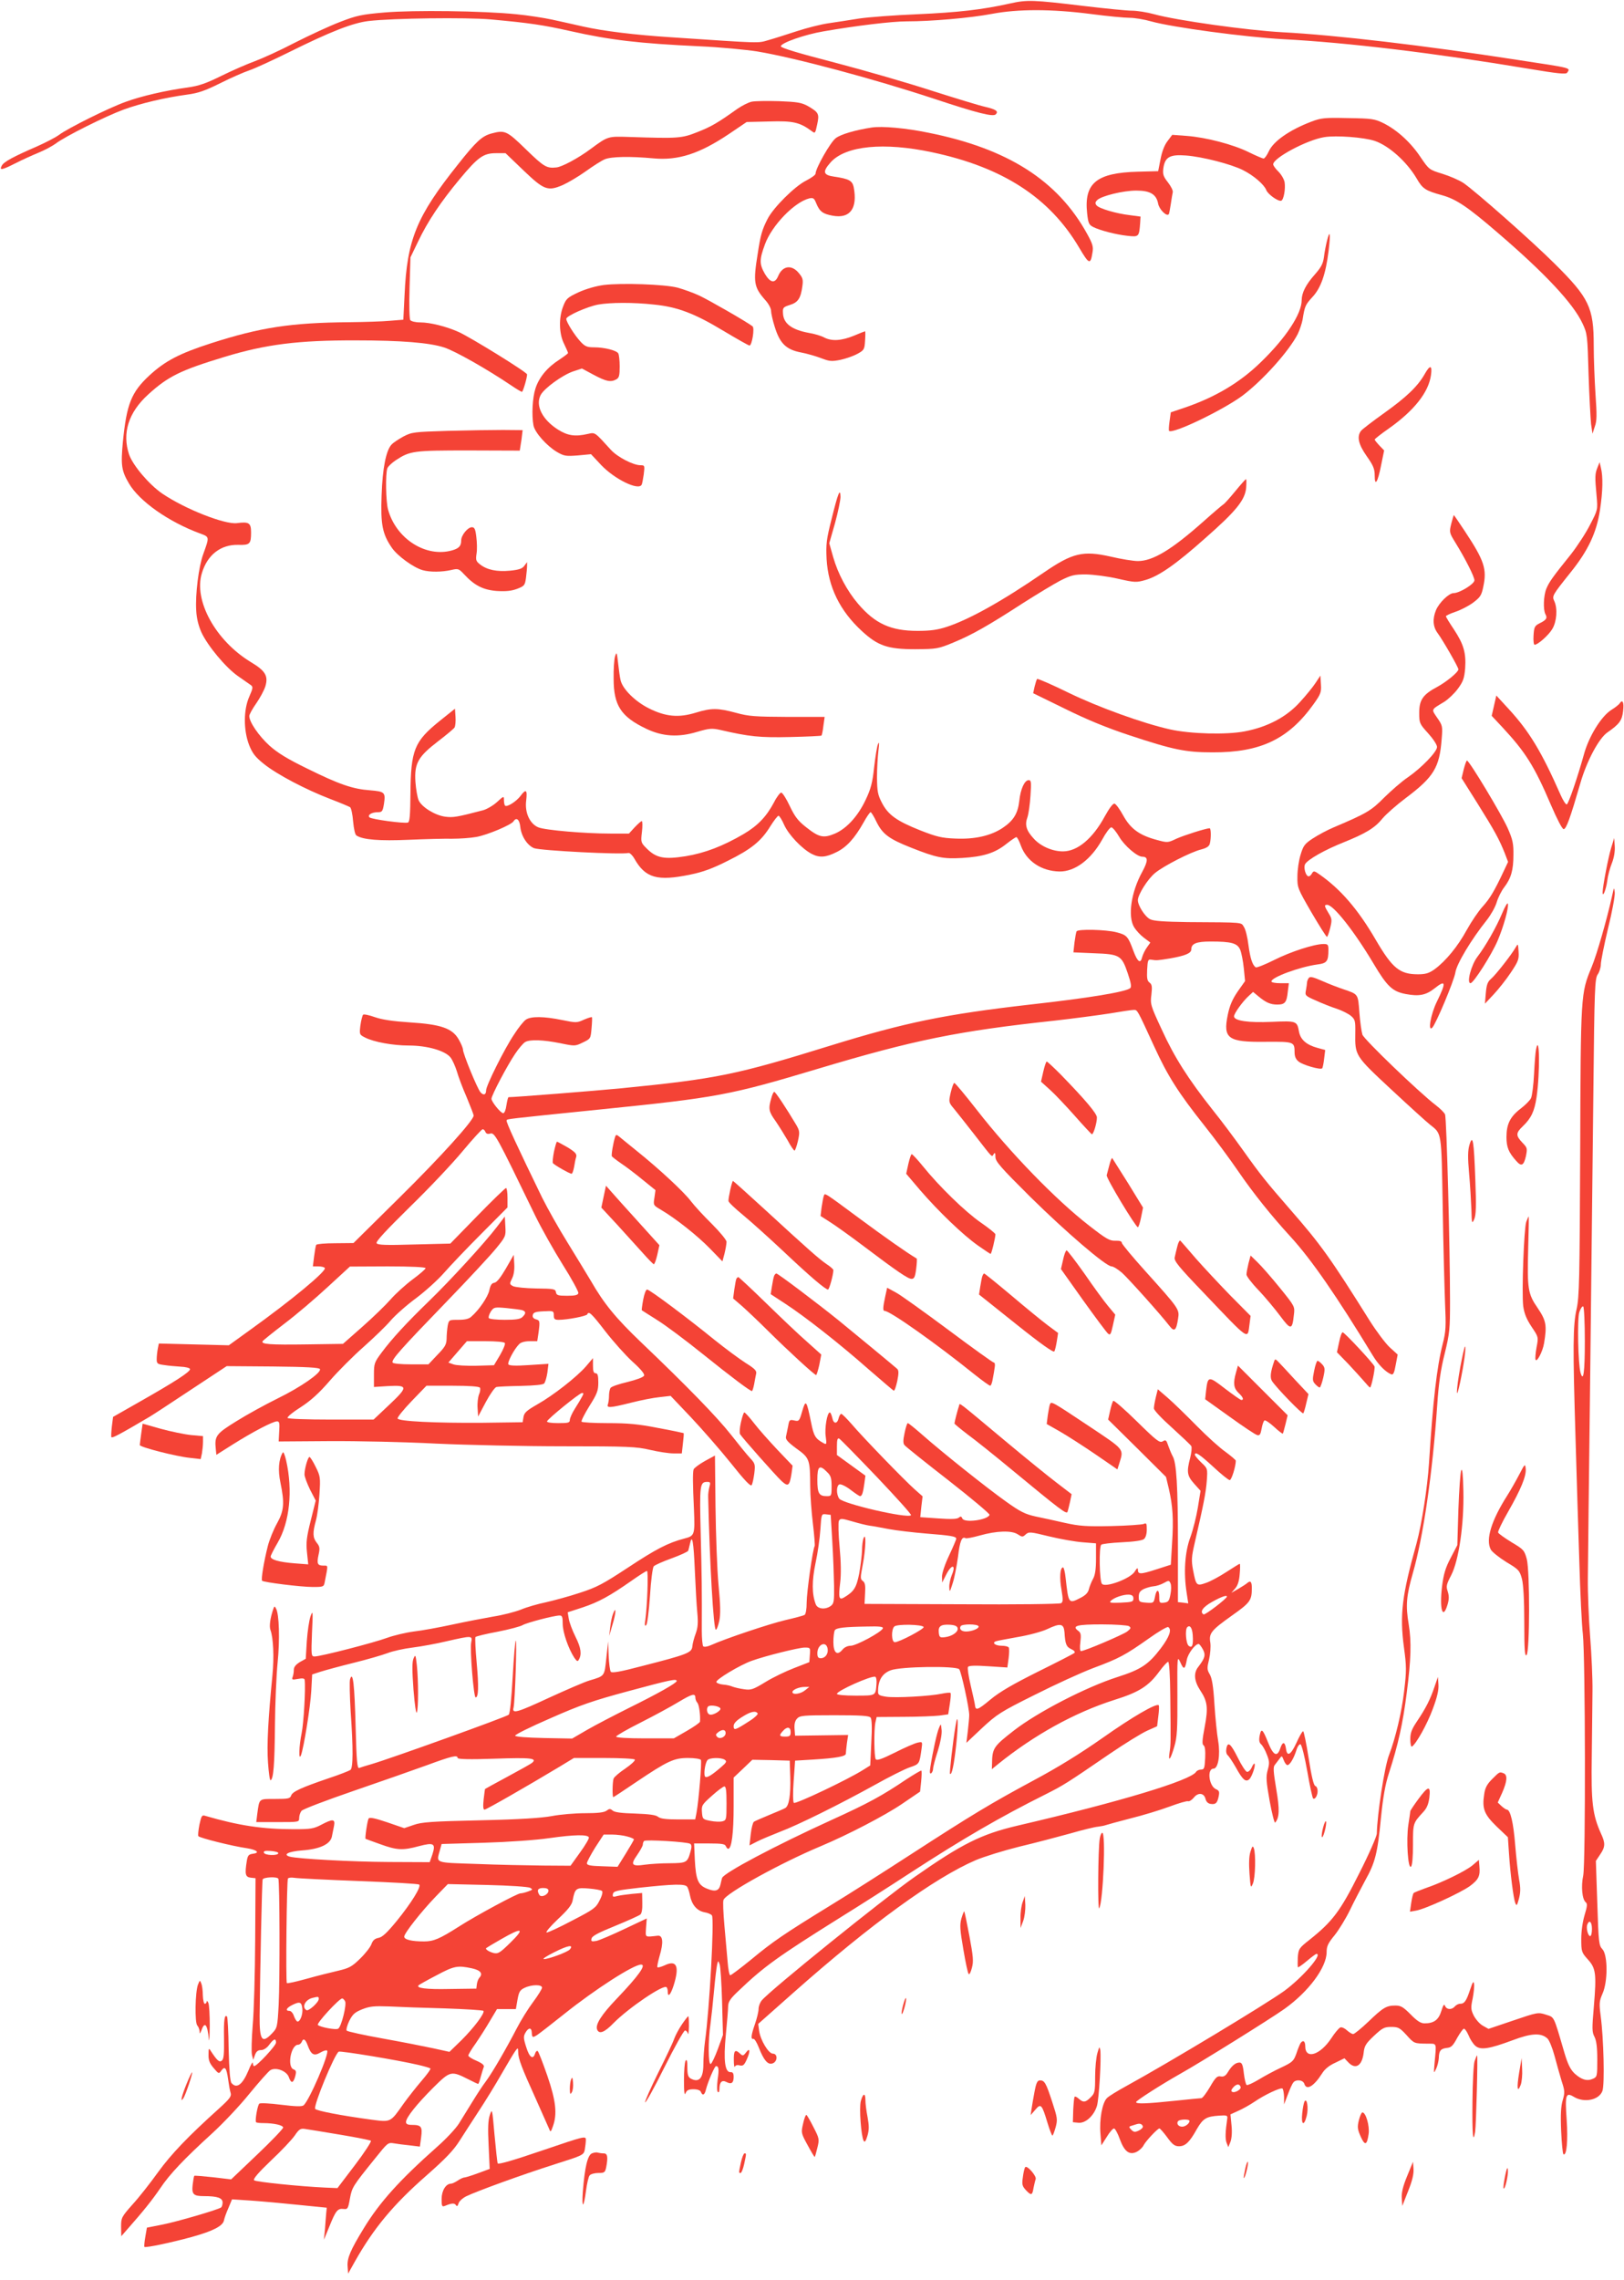 <?xml version="1.0" standalone="no"?>
<!DOCTYPE svg PUBLIC "-//W3C//DTD SVG 20010904//EN"
 "http://www.w3.org/TR/2001/REC-SVG-20010904/DTD/svg10.dtd">
<svg version="1.0" xmlns="http://www.w3.org/2000/svg"
 width="912pt" height="1280pt" viewBox="0 0 912 1280"
 preserveAspectRatio="xMidYMid meet">
<g transform="translate(0,1280) scale(0.1,-0.1)"
fill="#f44336" stroke="none">
<path d="M5670 12780 c-152 -34 -291 -50 -520 -60 -124 -5 -270 -16 -325 -24
-55 -9 -134 -21 -175 -27 -41 -6 -120 -26 -175 -44 -55 -18 -127 -41 -159 -50
-63 -18 -28 -19 -551 16 -200 13 -373 34 -490 60 -49 11 -128 29 -175 39 -47
10 -137 24 -200 30 -186 19 -577 24 -740 10 -129 -11 -157 -17 -250 -53 -58
-22 -172 -75 -255 -117 -82 -43 -184 -89 -225 -104 -41 -15 -124 -51 -185 -81
-87 -43 -127 -57 -190 -66 -126 -17 -263 -49 -350 -81 -95 -34 -326 -149 -373
-185 -19 -14 -73 -42 -122 -64 -136 -59 -188 -87 -200 -109 -15 -28 -1 -26 78
14 37 19 95 45 129 59 34 14 77 37 96 51 52 40 281 154 382 191 96 35 232 67
357 84 61 8 101 22 185 64 60 30 133 62 163 72 30 10 130 56 223 102 232 115
356 164 447 175 138 16 548 21 685 9 219 -20 294 -31 450 -66 223 -50 382 -69
726 -85 113 -5 258 -19 322 -29 215 -36 658 -155 991 -265 247 -82 333 -103
348 -88 17 17 1 28 -59 42 -32 7 -166 48 -298 90 -132 43 -377 114 -545 158
-205 53 -305 83 -305 92 0 19 134 66 240 84 185 32 385 56 466 56 140 0 357
19 479 42 148 28 334 28 559 -1 91 -12 187 -21 215 -21 27 0 82 -9 120 -20
122 -34 526 -88 741 -100 363 -19 853 -78 1379 -166 167 -28 211 -32 217 -22
18 28 34 24 -281 72 -524 81 -1016 139 -1320 155 -197 11 -591 66 -718 101
-40 11 -96 20 -125 20 -28 0 -149 12 -267 26 -291 35 -321 36 -420 14z"/>
<path d="M4221 12229 c-18 -4 -54 -22 -80 -40 -111 -79 -145 -99 -223 -130
-90 -36 -109 -37 -383 -28 -122 4 -120 5 -219 -68 -67 -50 -160 -100 -191
-103 -55 -6 -70 3 -170 100 -110 107 -119 111 -197 90 -52 -15 -84 -44 -186
-173 -233 -292 -286 -422 -300 -732 l-7 -140 -75 -6 c-41 -4 -145 -7 -230 -8
-327 -3 -497 -29 -774 -118 -177 -57 -258 -99 -346 -180 -103 -95 -129 -162
-150 -375 -12 -129 -8 -161 34 -232 58 -100 223 -216 399 -281 54 -20 54 -17
18 -117 -25 -69 -45 -225 -39 -316 2 -44 13 -86 29 -122 35 -76 136 -197 204
-245 31 -22 64 -45 73 -51 14 -10 13 -17 -8 -65 -33 -74 -33 -189 -1 -272 19
-47 34 -67 84 -107 74 -59 234 -143 372 -196 55 -21 105 -42 111 -46 6 -4 14
-40 17 -80 4 -42 11 -75 19 -79 37 -24 130 -31 293 -24 93 4 204 7 245 6 41 0
102 4 135 10 62 11 197 68 209 88 16 25 34 10 38 -33 6 -52 40 -103 77 -118
38 -14 491 -37 530 -27 7 2 22 -12 33 -31 62 -110 129 -129 316 -90 69 14 124
34 209 77 133 66 188 111 239 194 20 32 41 59 46 59 5 0 20 -24 32 -52 25 -55
99 -133 154 -162 44 -23 80 -20 140 10 57 28 102 78 152 167 17 31 35 57 39
57 4 0 19 -24 33 -54 34 -69 70 -96 194 -145 144 -57 181 -64 287 -58 117 7
183 27 246 77 28 22 54 40 59 40 4 0 16 -22 25 -48 32 -87 115 -143 217 -145
86 -1 176 66 239 178 21 39 44 70 52 70 7 0 27 -24 44 -53 29 -50 101 -112
130 -112 33 0 33 -23 0 -84 -63 -114 -83 -251 -46 -312 11 -18 35 -44 55 -59
l36 -27 -19 -27 c-11 -15 -23 -40 -27 -55 -9 -39 -26 -27 -49 35 -30 82 -37
90 -96 105 -59 15 -215 19 -223 5 -3 -4 -8 -33 -12 -63 l-6 -55 115 -5 c146
-5 156 -12 190 -112 19 -56 22 -77 14 -84 -26 -21 -229 -55 -562 -92 -479 -55
-699 -100 -1120 -230 -532 -165 -641 -187 -1175 -240 -155 -15 -599 -50 -634
-50 -3 0 -8 -20 -12 -45 -3 -25 -11 -45 -18 -45 -14 0 -66 64 -66 81 0 19 88
186 132 251 21 32 47 62 58 68 28 15 101 12 196 -7 82 -17 84 -17 127 4 44 21
44 22 49 80 3 32 4 60 2 62 -2 2 -22 -4 -45 -14 -39 -18 -44 -18 -122 -2 -102
21 -176 22 -204 2 -12 -8 -42 -45 -66 -83 -53 -78 -157 -287 -157 -313 0 -26
-15 -31 -32 -11 -18 21 -98 216 -98 239 0 9 -11 35 -25 59 -36 61 -99 83 -275
94 -93 6 -153 15 -194 29 -33 12 -63 18 -67 14 -4 -5 -11 -31 -15 -60 -6 -50
-6 -52 26 -68 48 -25 156 -45 246 -45 103 0 204 -29 234 -67 11 -14 27 -50 36
-79 8 -29 33 -95 55 -145 21 -51 39 -97 39 -102 0 -27 -184 -231 -415 -459
l-260 -257 -102 -1 c-56 0 -104 -4 -107 -9 -3 -4 -8 -34 -12 -65 l-7 -56 31 0
c17 0 33 -4 36 -9 11 -17 -187 -181 -424 -351 l-115 -83 -197 5 -196 5 -6 -30
c-3 -16 -6 -42 -6 -58 0 -25 4 -28 43 -33 23 -4 64 -7 91 -9 27 -1 51 -7 53
-13 5 -14 -87 -73 -288 -187 l-144 -82 -7 -55 c-3 -30 -5 -57 -2 -59 5 -6 47
16 213 114 19 11 124 80 234 153 l200 132 260 -2 c190 -2 261 -6 264 -15 7
-21 -110 -102 -237 -164 -69 -34 -173 -91 -232 -128 -115 -71 -124 -83 -116
-158 l3 -31 95 60 c110 69 222 128 246 128 13 0 15 -10 12 -56 l-3 -57 285 2
c157 1 427 -5 600 -14 173 -8 495 -15 715 -15 360 0 409 -2 485 -20 47 -11
106 -20 132 -20 l47 0 6 55 c4 31 6 57 4 59 -2 1 -67 15 -144 29 -111 22 -170
27 -282 27 -78 0 -144 4 -147 8 -3 5 17 44 44 88 43 68 50 86 50 132 0 40 -4
52 -15 52 -11 0 -15 11 -15 43 l0 42 -39 -46 c-52 -60 -185 -164 -274 -214
-59 -34 -73 -46 -77 -70 l-5 -30 -225 -3 c-264 -2 -472 8 -477 24 -2 7 33 50
79 98 l83 86 147 0 c93 0 149 -4 153 -11 4 -5 2 -23 -5 -38 -6 -16 -10 -50 -8
-76 l3 -48 43 81 c24 45 51 83 60 85 9 2 71 5 137 6 77 2 124 6 131 14 6 7 14
34 18 61 l6 49 -109 -7 c-74 -5 -111 -4 -116 4 -7 11 33 87 61 114 9 10 33 16
58 16 l43 0 7 46 c9 67 8 71 -15 77 -13 4 -20 12 -17 24 3 14 14 19 61 21 55
3 57 2 57 -23 0 -21 5 -25 28 -25 48 0 157 21 160 31 8 20 24 5 101 -95 45
-58 113 -134 152 -170 47 -42 70 -70 66 -79 -3 -9 -41 -23 -93 -36 -48 -11
-91 -26 -95 -33 -5 -7 -9 -27 -9 -45 0 -17 -3 -38 -6 -47 -9 -22 12 -21 131 9
55 14 127 28 160 31 l61 7 113 -119 c62 -66 163 -181 224 -257 77 -97 112
-134 118 -125 5 7 11 37 15 66 6 50 4 56 -23 85 -17 18 -65 77 -108 132 -78
99 -246 272 -506 520 -140 134 -207 215 -281 344 -24 40 -83 137 -131 215 -48
77 -112 191 -142 251 -142 292 -205 428 -200 435 5 8 -16 6 525 61 660 67 728
80 1225 229 538 161 781 211 1330 270 105 12 242 30 306 40 64 11 125 20 136
20 21 0 18 5 115 -206 76 -166 136 -260 282 -444 59 -74 144 -189 189 -255 85
-124 185 -249 295 -369 117 -128 258 -332 461 -666 32 -53 72 -93 104 -106 11
-4 17 8 25 53 l11 58 -44 40 c-24 22 -75 90 -113 150 -221 353 -275 428 -447
625 -134 154 -167 195 -263 330 -45 63 -122 167 -173 230 -136 172 -214 294
-285 450 -63 135 -65 143 -58 196 5 45 3 57 -10 67 -14 10 -16 25 -14 72 3 54
5 60 23 57 31 -5 36 -4 105 7 86 15 120 29 120 51 0 32 28 44 108 44 118 0
151 -9 167 -47 7 -18 16 -64 20 -104 l7 -71 -41 -58 c-30 -44 -45 -78 -56
-131 -28 -135 1 -155 217 -152 154 1 158 0 158 -59 0 -23 7 -40 23 -52 22 -19
123 -48 132 -38 3 3 8 27 11 54 l6 49 -44 12 c-61 17 -94 45 -103 90 -11 61
-13 62 -153 56 -132 -6 -212 6 -212 31 0 16 48 83 82 114 l25 23 29 -24 c43
-36 69 -47 107 -47 43 0 53 12 59 73 l6 47 -49 0 c-27 0 -49 4 -49 10 0 23
157 81 257 95 55 7 63 17 63 83 0 28 -3 32 -27 32 -52 0 -185 -43 -278 -90
-52 -26 -98 -44 -103 -41 -19 13 -31 51 -41 125 -5 42 -16 88 -25 101 -18 28
7 26 -316 28 -133 2 -192 6 -211 16 -29 14 -69 77 -69 107 0 31 56 120 97 153
47 39 201 118 259 132 30 8 44 17 48 32 8 31 7 87 -1 87 -22 -1 -145 -40 -187
-59 -48 -23 -50 -23 -112 -6 -96 26 -145 62 -186 136 -19 35 -41 65 -49 67 -9
2 -29 -25 -54 -70 -68 -126 -154 -198 -236 -198 -59 0 -125 29 -163 71 -43 46
-52 78 -36 121 6 18 14 72 17 121 5 76 4 87 -10 87 -23 0 -46 -49 -53 -117 -8
-70 -32 -110 -93 -151 -66 -44 -156 -65 -266 -60 -77 3 -105 10 -197 46 -133
53 -180 87 -215 154 -24 46 -27 65 -28 143 0 50 4 117 8 150 5 42 5 53 -2 38
-6 -12 -15 -71 -22 -130 -9 -87 -19 -123 -47 -182 -43 -92 -106 -162 -173
-191 -64 -27 -89 -22 -161 35 -46 36 -64 59 -93 120 -19 41 -41 75 -48 75 -6
0 -25 -24 -40 -54 -43 -81 -91 -131 -170 -178 -118 -69 -218 -107 -326 -125
-120 -19 -165 -11 -219 43 -33 33 -34 35 -27 94 4 33 3 60 -1 60 -4 0 -22 -16
-40 -35 l-32 -35 -104 0 c-144 0 -366 19 -405 35 -48 20 -77 83 -68 151 7 61
-1 67 -33 24 -24 -31 -75 -63 -86 -53 -3 4 -6 17 -6 31 0 24 -1 24 -39 -11
-22 -20 -57 -40 -78 -46 -149 -39 -169 -42 -214 -36 -57 8 -131 54 -148 92 -7
16 -15 62 -18 103 -7 104 15 142 127 228 47 36 89 71 93 78 4 8 7 35 5 60 l-3
45 -85 -68 c-144 -116 -163 -163 -165 -412 -1 -115 -4 -156 -14 -159 -20 -7
-205 18 -216 29 -13 13 12 29 47 29 24 0 27 5 34 45 10 67 5 71 -78 78 -97 7
-173 33 -353 122 -111 54 -166 88 -212 129 -60 55 -113 132 -113 166 0 9 18
41 39 71 21 30 44 73 51 95 18 59 0 88 -80 136 -199 120 -324 347 -276 501 31
103 107 161 205 158 64 -2 71 5 71 70 0 53 -12 61 -79 52 -68 -9 -292 79 -420
166 -74 51 -164 157 -186 219 -40 120 -4 236 107 337 112 102 181 136 428 211
233 71 415 94 740 93 253 0 413 -13 495 -40 63 -21 238 -120 376 -213 29 -20
57 -36 60 -36 6 0 29 78 29 98 0 12 -314 206 -384 238 -69 31 -160 54 -217 54
-26 0 -50 6 -55 13 -5 6 -7 89 -4 182 l5 170 43 89 c53 112 128 224 234 351
103 124 133 145 204 145 l53 0 100 -96 c116 -111 137 -119 221 -83 29 13 87
47 129 77 42 30 90 61 108 68 36 15 142 17 272 5 139 -13 258 25 425 137 l99
67 127 3 c133 4 170 -4 237 -53 21 -16 21 -15 32 36 13 60 9 68 -53 104 -35
19 -58 23 -161 27 -66 2 -135 1 -154 -3z m-1495 -5784 c4 -10 13 -13 25 -10
27 9 33 -3 257 -465 34 -69 102 -190 152 -270 50 -79 89 -151 88 -160 -3 -11
-17 -15 -63 -15 -52 0 -60 3 -63 20 -3 18 -11 20 -111 21 -60 1 -118 7 -130
13 -20 11 -20 13 -6 42 10 19 15 49 13 82 l-3 52 -44 -77 c-30 -51 -51 -78
-65 -80 -15 -2 -22 -14 -28 -42 -8 -37 -57 -110 -101 -148 -13 -13 -36 -18
-73 -18 -53 0 -53 0 -60 -34 -3 -19 -6 -52 -6 -73 -1 -32 -9 -46 -52 -90 l-50
-53 -98 0 c-56 0 -100 4 -103 10 -9 15 45 75 305 344 122 126 246 260 276 297
54 66 55 69 52 123 l-3 56 -45 -59 c-67 -88 -264 -303 -381 -416 -126 -122
-208 -211 -266 -289 -41 -55 -43 -62 -43 -125 l0 -68 79 5 c113 6 114 -4 7
-105 l-88 -83 -239 0 c-139 0 -240 4 -244 9 -3 6 30 33 73 60 57 37 103 78
165 150 47 54 133 140 190 190 57 51 125 116 151 147 26 30 90 87 142 125 52
39 123 103 157 142 34 39 128 138 210 220 l147 148 0 55 c0 30 -4 54 -8 54 -5
0 -77 -70 -161 -156 l-152 -156 -203 -5 c-160 -5 -205 -3 -211 7 -6 9 53 72
187 204 108 105 241 246 297 314 56 67 106 122 112 122 5 0 12 -7 15 -15z
m-336 -765 c0 -5 -33 -34 -74 -64 -40 -30 -95 -80 -122 -111 -27 -31 -98 -100
-158 -153 l-110 -97 -205 -3 c-206 -3 -257 1 -246 18 3 5 59 50 123 99 65 49
174 142 242 205 l125 115 213 1 c129 0 212 -4 212 -10z m543 -236 c21 -7 22
-18 1 -38 -11 -12 -36 -16 -99 -16 -46 0 -87 4 -90 10 -3 5 2 21 11 36 17 25
20 26 88 20 39 -4 79 -9 89 -12z m-98 -184 c4 -6 -9 -37 -27 -68 l-34 -57
-100 -3 c-56 -1 -113 2 -128 8 l-28 10 52 60 52 60 103 0 c61 0 106 -4 110
-10z m434 -301 c-6 -12 -24 -42 -40 -67 -16 -25 -29 -54 -29 -64 0 -16 -9 -18
-66 -18 -38 0 -64 4 -62 10 5 15 181 158 196 159 10 1 10 -4 1 -20z"/>
<path d="M7364 12117 c-123 -47 -213 -110 -239 -167 -10 -22 -23 -40 -29 -40
-6 0 -43 16 -82 35 -88 44 -242 84 -350 92 l-81 6 -27 -36 c-17 -22 -31 -59
-39 -102 l-13 -66 -114 -3 c-232 -6 -303 -64 -285 -233 6 -55 10 -65 33 -77
40 -20 129 -43 194 -50 64 -7 65 -6 71 74 l2 34 -60 8 c-77 9 -172 37 -187 55
-9 11 -8 18 4 30 24 23 145 53 219 53 79 0 113 -21 123 -74 6 -32 49 -75 60
-58 2 4 7 30 11 57 4 28 9 57 11 66 2 9 -10 33 -27 55 -26 33 -30 45 -26 79 9
63 36 79 127 72 93 -7 255 -49 320 -82 60 -30 119 -81 131 -112 9 -24 67 -65
84 -60 14 5 25 67 19 104 -3 17 -19 44 -35 60 -16 15 -29 34 -29 40 -1 36 191
138 287 153 67 11 223 -1 283 -21 80 -27 180 -117 235 -210 34 -59 49 -69 143
-95 80 -22 145 -66 312 -210 267 -229 425 -398 477 -510 27 -57 28 -67 34
-284 4 -124 11 -250 14 -280 l8 -55 13 40 c12 32 12 65 4 180 -5 77 -10 202
-10 277 0 211 -26 266 -220 458 -125 125 -446 408 -512 453 -23 15 -75 38
-117 51 -75 23 -76 24 -123 93 -55 83 -132 153 -208 191 -51 25 -65 27 -200
29 -131 3 -151 1 -206 -20z"/>
<path d="M4895 12084 c-91 -14 -174 -38 -202 -60 -30 -23 -113 -169 -113 -199
0 -7 -24 -24 -53 -39 -63 -31 -184 -151 -217 -216 -30 -59 -39 -89 -55 -195
-26 -160 -21 -187 41 -258 19 -20 34 -48 34 -61 0 -13 9 -55 21 -92 29 -93 64
-127 148 -143 36 -7 87 -22 115 -33 45 -17 57 -18 107 -8 31 7 74 22 95 34 37
20 39 25 42 74 2 28 2 52 0 52 -2 0 -30 -11 -63 -25 -69 -28 -123 -32 -166
-10 -16 9 -55 21 -87 26 -97 18 -143 53 -145 111 -2 30 1 34 39 46 46 14 61
38 70 106 5 36 2 47 -21 74 -40 48 -91 40 -115 -18 -18 -43 -44 -39 -75 13
-31 55 -31 79 1 166 39 106 165 236 248 257 23 5 28 2 40 -28 19 -46 37 -59
92 -69 98 -18 141 41 118 161 -8 36 -27 46 -108 58 -64 9 -69 27 -21 81 84 93
298 114 570 56 396 -84 659 -254 825 -535 56 -95 64 -98 75 -28 6 32 1 49 -30
105 -165 300 -446 479 -892 568 -126 26 -259 38 -318 29z"/>
<path d="M7452 11448 c-6 -24 -14 -65 -17 -91 -5 -38 -16 -58 -52 -99 -49 -55
-73 -102 -73 -143 0 -77 -88 -211 -227 -346 -117 -115 -256 -198 -428 -257
l-80 -27 -7 -50 c-4 -27 -5 -51 -3 -54 20 -20 304 117 413 198 115 87 261 250
310 346 11 23 23 59 27 80 12 76 15 83 55 127 48 51 75 129 91 259 12 99 8
124 -9 57z"/>
<path d="M3391 11200 c-45 -6 -100 -22 -142 -41 -62 -29 -70 -36 -86 -78 -26
-65 -24 -155 5 -212 12 -25 22 -48 22 -51 0 -3 -23 -20 -50 -38 -67 -43 -113
-99 -133 -161 -17 -52 -22 -151 -11 -208 8 -40 74 -114 131 -148 41 -24 51
-25 118 -20 l74 7 58 -62 c76 -79 207 -143 226 -110 3 4 8 30 12 58 6 50 6 52
-18 52 -41 0 -130 46 -167 87 -91 100 -87 98 -128 89 -73 -17 -115 -10 -170
25 -87 56 -126 134 -96 193 20 38 122 112 183 133 l49 16 67 -36 c70 -37 94
-42 126 -25 16 9 19 22 19 73 0 34 -4 67 -8 73 -10 17 -79 34 -135 34 -41 0
-52 5 -78 33 -33 36 -79 109 -79 127 0 16 116 68 179 80 66 12 198 13 314 0
131 -13 228 -50 387 -146 77 -46 144 -84 149 -84 14 0 30 99 17 108 -32 25
-243 146 -298 172 -34 16 -90 36 -123 45 -73 19 -313 27 -414 15z"/>
<path d="M8002 10702 c-39 -70 -103 -131 -226 -219 -66 -47 -126 -93 -133
-102 -24 -32 -15 -75 32 -142 37 -52 45 -72 45 -108 0 -66 17 -40 36 57 l17
83 -26 27 c-15 16 -27 31 -27 34 0 4 36 32 79 62 143 101 224 204 237 300 8
56 -5 59 -34 8z"/>
<path d="M2515 10381 c-191 -6 -202 -7 -250 -32 -27 -15 -58 -35 -67 -46 -30
-33 -50 -132 -55 -284 -6 -163 4 -217 58 -295 31 -45 120 -110 172 -125 41
-12 111 -11 162 1 38 9 42 7 71 -24 58 -63 107 -88 184 -94 51 -3 82 0 114 12
41 16 44 19 50 63 3 25 6 55 6 67 l0 20 -15 -20 c-11 -16 -29 -23 -80 -28 -74
-7 -129 4 -169 35 -23 18 -25 25 -20 59 4 22 3 64 -1 95 -5 44 -10 55 -25 55
-23 0 -60 -45 -60 -74 0 -32 -13 -45 -51 -56 -147 -42 -315 65 -360 230 -12
45 -15 196 -4 230 3 10 24 30 46 45 82 54 100 56 411 56 l287 -1 5 33 c3 17 7
43 8 57 l3 25 -110 1 c-60 0 -200 -2 -310 -5z"/>
<path d="M8971 10175 c-14 -34 -15 -52 -5 -158 7 -79 7 -79 -36 -162 -23 -46
-72 -121 -108 -167 -103 -128 -122 -155 -138 -193 -16 -39 -19 -118 -5 -144
12 -21 5 -32 -34 -51 -27 -14 -30 -21 -33 -68 -2 -29 1 -52 6 -52 18 0 78 53
99 88 25 41 31 114 12 156 -14 30 -13 32 90 161 100 124 147 225 166 351 16
104 18 189 5 239 l-7 30 -12 -30z"/>
<path d="M6936 10041 c-32 -39 -61 -71 -66 -73 -4 -2 -54 -44 -111 -95 -180
-160 -285 -223 -369 -223 -25 0 -94 11 -153 25 -156 35 -214 21 -376 -90 -233
-160 -416 -262 -543 -304 -51 -17 -92 -23 -165 -23 -150 0 -239 40 -335 153
-61 72 -112 167 -139 261 l-22 78 32 112 c17 62 31 129 31 148 -1 54 -14 22
-50 -124 -29 -114 -32 -141 -28 -225 9 -156 74 -290 198 -404 90 -83 145 -102
300 -102 121 1 128 2 215 38 104 43 194 94 390 221 77 49 171 106 209 126 62
31 78 35 145 35 42 -1 122 -11 178 -24 97 -22 104 -22 157 -7 75 22 170 88
335 235 173 152 222 213 229 281 2 28 2 50 -1 50 -2 0 -30 -31 -61 -69z"/>
<path d="M8150 9860 c-12 -49 -11 -51 24 -108 55 -89 106 -190 106 -210 0 -21
-84 -72 -117 -72 -26 0 -81 -53 -99 -96 -20 -49 -17 -93 9 -128 29 -39 117
-192 117 -204 0 -15 -65 -69 -118 -98 -81 -43 -102 -73 -102 -146 0 -58 2 -62
50 -115 28 -31 50 -64 50 -77 0 -27 -87 -117 -165 -171 -33 -22 -91 -73 -131
-112 -73 -74 -98 -89 -284 -168 -36 -15 -88 -43 -117 -62 -46 -30 -54 -41 -69
-91 -10 -31 -18 -86 -18 -122 -1 -64 1 -68 79 -203 44 -75 83 -137 87 -137 3
0 11 22 18 50 11 45 10 53 -9 83 -24 40 -26 47 -8 47 35 0 152 -148 261 -331
76 -128 106 -156 181 -170 74 -14 113 -6 160 31 65 52 68 36 14 -74 -34 -69
-52 -171 -26 -146 20 19 123 264 130 310 7 48 89 185 177 295 22 28 47 72 55
99 8 27 27 65 42 84 39 51 52 97 52 182 1 63 -4 87 -32 150 -33 75 -216 380
-229 380 -3 0 -11 -22 -18 -49 l-12 -50 90 -143 c97 -155 121 -200 152 -277
l19 -50 -25 -53 c-52 -111 -78 -154 -118 -198 -23 -25 -63 -84 -89 -131 -50
-92 -118 -175 -181 -221 -31 -22 -50 -28 -93 -28 -103 0 -144 34 -238 195 -99
170 -196 282 -314 365 -30 21 -34 22 -43 7 -5 -10 -13 -17 -19 -17 -16 0 -30
49 -20 68 14 26 111 81 217 123 126 51 175 81 218 134 20 24 79 76 131 115
157 118 189 171 201 330 6 72 5 77 -25 120 -34 50 -36 44 40 90 22 14 57 47
76 73 30 41 36 58 41 115 6 87 -9 136 -63 218 -25 37 -45 70 -45 74 0 4 24 15
53 25 28 9 73 32 99 51 41 31 48 41 58 91 21 98 5 146 -102 308 -33 50 -61 91
-63 93 -1 2 -8 -20 -15 -48z"/>
<path d="M3454 9115 c-5 -16 -9 -73 -8 -125 0 -151 41 -214 184 -282 90 -43
179 -49 285 -17 68 20 83 21 129 11 164 -38 223 -44 393 -40 94 2 174 6 176 8
3 3 8 28 11 55 l7 50 -208 0 c-183 1 -218 3 -290 23 -101 27 -137 28 -225 1
-97 -30 -170 -23 -264 24 -78 39 -148 109 -159 158 -4 16 -10 60 -14 97 -7 61
-8 64 -17 37z"/>
<path d="M7388 8966 c-15 -23 -54 -71 -88 -108 -75 -83 -180 -139 -309 -164
-102 -20 -305 -15 -421 11 -152 34 -404 125 -572 207 -92 45 -170 79 -174 76
-3 -4 -9 -23 -14 -43 l-8 -37 178 -87 c123 -61 235 -107 362 -149 248 -82 316
-96 468 -96 269 -1 426 74 567 271 40 56 44 67 41 111 l-3 49 -27 -41z"/>
<path d="M8390 8838 l-13 -57 59 -63 c131 -141 180 -218 274 -438 34 -79 63
-135 71 -135 15 0 37 62 94 258 36 125 104 252 152 285 66 46 82 66 88 120 6
49 -3 69 -20 42 -4 -6 -24 -22 -45 -35 -58 -36 -129 -152 -156 -254 -34 -122
-84 -270 -95 -277 -5 -3 -21 21 -35 53 -107 243 -176 357 -292 483 l-69 75
-13 -57z"/>
<path d="M9048 8040 c-16 -52 -48 -218 -48 -250 0 -32 19 14 26 65 3 27 15 72
26 99 12 30 18 67 16 95 l-3 46 -17 -55z"/>
<path d="M9052 7765 c-28 -126 -84 -323 -114 -395 -61 -148 -61 -147 -64
-1034 -3 -723 -5 -816 -20 -885 -21 -91 -22 -211 -6 -731 6 -201 15 -509 21
-685 5 -176 14 -360 20 -410 14 -129 16 -1285 2 -1355 -13 -61 -6 -134 14
-150 10 -8 9 -22 -6 -71 -11 -37 -19 -90 -19 -135 0 -71 2 -76 36 -114 46 -50
50 -81 35 -262 -11 -126 -11 -147 3 -173 11 -21 16 -59 16 -128 0 -93 -1 -98
-24 -108 -33 -15 -64 -6 -103 29 -24 23 -38 51 -58 118 -62 212 -55 197 -104
213 -43 14 -48 13 -183 -33 l-139 -47 -32 18 c-18 10 -40 36 -51 57 -16 33
-17 44 -6 95 6 31 10 68 8 82 -3 19 -7 13 -22 -31 -21 -64 -32 -80 -56 -80
-10 0 -23 -7 -30 -15 -17 -20 -46 -19 -55 3 -5 13 -10 6 -21 -29 -15 -49 -41
-69 -94 -69 -21 0 -42 13 -78 50 -42 42 -55 50 -86 50 -50 0 -69 -11 -152 -91
-40 -38 -78 -69 -85 -69 -7 0 -23 10 -35 21 -13 12 -29 19 -37 16 -8 -3 -31
-30 -51 -61 -63 -95 -146 -120 -146 -45 0 30 -13 38 -27 17 -4 -7 -15 -33 -23
-58 -15 -41 -21 -48 -85 -78 -39 -18 -96 -49 -127 -68 -32 -19 -62 -33 -67
-30 -5 3 -12 33 -16 66 -5 47 -11 60 -24 60 -22 0 -43 -17 -65 -53 -13 -22
-24 -28 -41 -25 -19 4 -29 -5 -60 -59 -20 -34 -42 -63 -48 -63 -7 0 -75 -7
-152 -15 -162 -17 -215 -18 -215 -7 0 8 139 97 245 157 113 63 514 313 588
366 136 97 237 233 237 319 0 33 8 50 45 95 24 30 64 95 87 143 23 48 62 122
85 165 56 100 69 152 88 350 12 118 24 187 45 252 52 160 78 278 100 451 24
186 27 286 11 384 -18 106 -13 161 23 287 59 204 111 564 137 943 8 120 19
199 42 290 28 114 30 139 30 295 0 293 -19 1029 -28 1048 -4 10 -27 33 -52 52
-93 71 -402 368 -412 396 -5 16 -13 71 -17 124 -8 106 -5 102 -90 131 -27 9
-80 29 -118 46 -55 24 -70 27 -77 16 -5 -7 -9 -18 -9 -24 0 -6 -3 -26 -6 -43
-6 -30 -5 -32 57 -59 35 -16 88 -37 117 -46 29 -10 65 -28 79 -40 23 -20 25
-28 24 -95 -2 -128 -2 -128 201 -317 100 -93 198 -182 217 -197 69 -55 65 -33
73 -462 3 -214 10 -457 13 -540 6 -132 5 -160 -13 -230 -33 -130 -55 -319 -77
-670 -9 -139 -41 -343 -70 -450 -82 -292 -95 -401 -71 -582 15 -110 15 -133 1
-250 -13 -113 -48 -262 -85 -358 -25 -65 -66 -331 -68 -439 0 -15 -44 -116
-99 -224 -106 -212 -150 -270 -278 -372 -61 -48 -63 -52 -67 -101 -1 -28 -1
-52 1 -54 2 -2 25 14 50 35 26 22 50 40 54 40 37 0 -80 -134 -181 -208 -104
-75 -648 -403 -887 -534 -49 -27 -99 -57 -109 -68 -26 -26 -43 -121 -36 -200
l5 -65 30 47 c16 27 35 48 41 48 6 0 21 -27 33 -61 26 -71 55 -91 97 -69 14 8
30 23 36 35 12 24 79 95 89 95 4 0 24 -23 44 -50 29 -40 42 -50 66 -50 35 0
59 22 100 96 35 60 52 71 126 76 43 3 48 1 45 -17 -11 -75 -12 -113 -4 -135
l10 -25 12 30 c7 19 10 53 6 92 l-6 62 44 20 c25 11 66 34 91 51 55 38 146 81
157 74 4 -3 8 -24 9 -47 l0 -42 21 55 c11 30 25 61 31 68 15 19 55 15 62 -8
12 -38 53 -14 99 58 15 25 41 46 75 61 l51 25 21 -22 c41 -44 78 -21 87 53 4
38 12 52 58 95 47 44 58 50 97 50 39 0 48 -5 85 -45 44 -49 43 -48 117 -49 56
-1 52 11 41 -111 -5 -58 -5 -59 9 -30 8 17 14 44 15 60 1 41 10 53 45 57 25 2
35 13 58 56 16 28 33 52 38 52 6 0 17 -17 26 -37 8 -21 25 -47 37 -58 29 -27
78 -19 210 30 106 40 160 43 196 10 10 -9 28 -53 40 -98 12 -45 30 -109 40
-142 18 -54 18 -65 6 -106 -10 -33 -13 -79 -9 -173 3 -69 9 -129 13 -131 18
-11 26 77 18 194 -10 141 -5 156 41 128 59 -35 142 -17 160 34 13 37 7 294
-10 421 -9 70 -8 82 10 124 31 68 30 218 0 250 -20 21 -22 38 -29 260 l-8 236
24 36 c29 42 30 64 5 117 -48 107 -56 175 -52 435 1 135 4 299 4 365 1 66 -5
203 -13 305 -8 102 -14 250 -13 330 1 80 6 584 13 1120 6 536 14 1261 18 1610
6 582 8 637 25 660 9 13 17 39 17 56 0 17 18 107 40 200 23 92 40 184 38 203
-3 33 -4 31 -16 -24z m-152 -2495 c0 -175 -8 -233 -24 -177 -14 47 -19 302 -7
340 7 21 17 35 22 32 5 -4 9 -91 9 -195z m40 -3300 c0 -22 -4 -40 -10 -40 -12
0 -24 45 -16 65 11 29 26 15 26 -25z m-1973 -887 c5 -14 -34 -36 -48 -27 -7 4
-4 13 7 25 18 20 35 21 41 2z m-287 -191 c0 -14 -23 -32 -41 -32 -21 0 -33 16
-24 30 7 12 65 14 65 2z m-262 -30 c2 -6 -8 -17 -23 -24 -21 -10 -29 -9 -42 5
-14 14 -14 17 -2 21 8 2 21 7 29 9 20 7 33 3 38 -11z"/>
<path d="M8436 7673 c-34 -81 -93 -184 -140 -246 -34 -45 -61 -147 -38 -147
17 0 118 159 152 238 34 80 63 184 58 208 -2 9 -16 -15 -32 -53z"/>
<path d="M8511 7480 c-22 -39 -111 -153 -138 -176 -19 -16 -25 -33 -29 -80
l-5 -59 49 52 c27 29 71 84 96 122 42 63 47 75 44 118 -3 47 -3 47 -17 23z"/>
<path d="M8626 6908 c-3 -13 -8 -74 -11 -136 -3 -63 -11 -124 -17 -137 -5 -12
-32 -39 -58 -59 -59 -45 -80 -87 -80 -160 0 -57 12 -86 54 -133 29 -34 43 -28
55 25 9 45 8 48 -20 77 -37 39 -37 54 2 91 48 46 66 84 78 164 20 136 17 367
-3 268z"/>
<path d="M5859 6784 l-13 -57 51 -46 c28 -25 90 -91 139 -146 48 -55 92 -101
95 -103 9 -4 29 63 29 94 0 22 -65 99 -204 242 -39 39 -74 72 -78 72 -3 0 -12
-25 -19 -56z"/>
<path d="M5339 6666 c-12 -54 -12 -55 20 -93 17 -21 68 -85 113 -143 105 -135
97 -128 108 -110 7 11 10 8 10 -15 0 -26 28 -58 197 -226 201 -198 424 -389
455 -389 10 0 37 -17 60 -37 39 -36 216 -233 266 -298 27 -35 38 -25 48 43 8
51 5 55 -183 264 -73 81 -133 153 -133 160 0 9 -12 13 -37 12 -32 -1 -52 11
-147 85 -187 145 -443 409 -630 649 -65 83 -122 152 -127 152 -4 0 -13 -24
-20 -54z"/>
<path d="M4331 6633 c-17 -59 -14 -74 25 -128 19 -28 49 -76 67 -107 17 -32
35 -58 39 -58 3 0 12 24 19 54 11 50 10 57 -11 93 -53 89 -115 183 -122 183
-4 0 -12 -17 -17 -37z"/>
<path d="M3455 6419 c-11 -32 -23 -104 -19 -111 3 -4 26 -22 52 -40 26 -17 80
-58 120 -91 l73 -59 -6 -43 c-7 -42 -6 -42 38 -68 83 -49 204 -145 274 -217
l70 -72 12 45 c6 25 11 54 11 65 0 10 -37 55 -82 100 -46 45 -99 103 -118 128
-38 51 -180 183 -305 283 -44 36 -88 71 -97 79 -15 12 -18 13 -23 1z"/>
<path d="M8252 6372 c-9 -30 -10 -70 -2 -159 6 -65 11 -156 13 -203 2 -80 3
-83 16 -55 10 24 12 71 6 224 -8 217 -14 256 -33 193z"/>
<path d="M3111 6334 c-6 -31 -9 -60 -6 -64 6 -10 94 -60 105 -60 4 0 10 17 14
38 3 20 8 46 12 57 4 16 -6 27 -48 53 -30 17 -57 32 -60 32 -3 0 -10 -25 -17
-56z"/>
<path d="M5101 6265 l-12 -55 79 -93 c103 -119 239 -250 324 -310 37 -26 69
-47 71 -47 5 0 27 91 27 110 0 5 -37 35 -82 66 -88 61 -233 202 -325 316 -30
37 -59 68 -63 68 -4 0 -12 -25 -19 -55z"/>
<path d="M6230 6259 c-6 -24 -13 -50 -15 -57 -5 -14 163 -292 175 -292 4 0 12
25 18 55 l11 55 -84 137 c-47 75 -87 138 -89 141 -3 2 -10 -16 -16 -39z"/>
<path d="M4101 6120 c-6 -28 -11 -56 -10 -63 0 -7 37 -42 82 -79 45 -37 147
-129 227 -204 146 -138 235 -214 250 -214 7 0 30 84 30 109 0 5 -17 20 -37 33
-43 29 -105 84 -352 311 -94 86 -173 157 -175 157 -2 0 -9 -23 -15 -50z"/>
<path d="M3390 6082 l-13 -62 89 -96 c49 -54 113 -125 143 -158 30 -34 58 -62
62 -64 4 -2 13 22 20 52 l12 55 -120 133 c-66 73 -134 148 -150 167 l-30 34
-13 -61z"/>
<path d="M4626 6085 c-3 -8 -8 -37 -12 -63 l-6 -49 53 -34 c30 -19 110 -76
179 -128 200 -151 259 -191 279 -191 15 0 20 10 26 56 4 31 5 57 3 58 -56 33
-185 124 -320 224 -208 154 -195 145 -202 127z"/>
<path d="M8571 5940 c-13 -39 -26 -397 -17 -473 6 -42 18 -72 47 -116 39 -58
39 -58 28 -115 -6 -32 -8 -63 -6 -69 6 -20 40 43 48 91 17 101 12 127 -35 197
-56 81 -60 108 -54 337 3 98 4 178 3 178 -2 0 -8 -14 -14 -30z"/>
<path d="M6612 5804 c-6 -22 -12 -50 -15 -63 -5 -20 20 -51 163 -200 262 -275
245 -263 257 -176 l6 47 -115 116 c-63 65 -150 158 -193 207 -43 50 -81 94
-86 99 -4 5 -12 -9 -17 -30z"/>
<path d="M5970 5727 l-12 -52 125 -176 c69 -96 132 -181 140 -187 12 -10 16
-3 27 48 l13 59 -40 48 c-22 26 -82 108 -132 181 -51 72 -97 132 -101 132 -5
0 -14 -24 -20 -53z"/>
<path d="M7011 5706 c-6 -25 -11 -52 -11 -62 0 -9 30 -49 68 -88 37 -39 91
-104 121 -144 60 -81 68 -80 77 5 6 48 6 48 -79 153 -47 58 -103 122 -125 143
l-39 38 -12 -45z"/>
<path d="M4347 5636 c-3 -7 -8 -33 -12 -58 l-7 -44 81 -53 c108 -70 306 -225
469 -369 74 -64 137 -118 141 -120 5 -1 13 23 20 55 9 45 8 60 -1 68 -20 18
-244 203 -330 273 -114 92 -339 262 -348 262 -4 0 -10 -6 -13 -14z"/>
<path d="M5517 5636 c-3 -7 -8 -34 -12 -59 l-7 -45 208 -166 c140 -112 211
-162 215 -153 4 6 10 33 14 58 l7 45 -59 44 c-32 24 -124 99 -204 167 -81 68
-149 123 -152 123 -3 0 -7 -6 -10 -14z"/>
<path d="M4136 5622 c-3 -5 -8 -32 -12 -60 l-7 -52 49 -42 c27 -24 94 -87 149
-142 112 -111 259 -246 268 -246 3 0 11 26 18 57 l11 58 -78 70 c-44 38 -147
136 -231 218 -83 81 -154 147 -157 147 -2 0 -7 -4 -10 -8z"/>
<path d="M4971 5520 c-13 -61 -14 -80 -3 -80 30 0 289 -183 505 -357 44 -35
83 -63 88 -63 4 0 11 17 14 38 4 20 9 49 11 65 3 15 1 27 -5 27 -5 0 -121 83
-256 184 -136 101 -268 196 -295 210 l-48 26 -11 -50z"/>
<path d="M3612 5503 c-6 -32 -9 -58 -8 -59 0 -1 39 -25 86 -55 47 -29 162
-115 255 -190 167 -134 267 -209 278 -209 2 0 8 17 12 38 3 20 9 47 11 58 5
17 -6 29 -59 62 -36 23 -114 81 -174 129 -155 126 -365 283 -379 283 -7 0 -16
-25 -22 -57z"/>
<path d="M7520 5264 l-12 -56 64 -66 c35 -37 75 -82 90 -99 15 -18 29 -33 32
-33 7 0 29 105 25 118 -6 17 -169 192 -179 192 -5 0 -14 -25 -20 -56z"/>
<path d="M8201 5127 c-25 -138 -26 -206 -1 -87 20 94 35 200 27 200 -3 0 -14
-51 -26 -113z"/>
<path d="M7156 5159 c-22 -64 -25 -94 -12 -114 27 -40 169 -186 175 -180 3 4
11 30 17 58 l12 50 -76 81 c-41 45 -83 90 -93 100 -15 16 -19 17 -23 5z"/>
<path d="M7380 5104 c-10 -49 -10 -58 6 -75 9 -10 21 -19 25 -19 4 0 13 25 20
55 11 49 10 57 -6 75 -10 11 -22 20 -26 20 -4 0 -13 -25 -19 -56z"/>
<path d="M6941 5094 c-17 -60 -13 -88 14 -114 26 -24 32 -40 16 -40 -5 0 -46
29 -92 64 -93 72 -96 71 -106 -12 l-5 -48 137 -98 c75 -54 145 -101 155 -103
14 -4 19 3 25 36 4 23 11 43 16 46 5 3 29 -13 54 -36 25 -23 47 -40 49 -38 2
2 8 26 15 53 l12 50 -139 139 -140 140 -11 -39z"/>
<path d="M6491 4956 c-6 -25 -11 -53 -11 -63 0 -11 43 -56 101 -108 55 -50
104 -96 109 -104 4 -8 1 -37 -6 -65 -21 -80 -18 -101 22 -146 l36 -40 -15 -93
c-8 -50 -27 -126 -42 -167 -31 -82 -39 -199 -21 -313 l9 -59 -29 4 -29 3 0
320 c0 330 -8 465 -30 500 -6 11 -17 37 -24 57 -11 33 -14 36 -31 26 -17 -11
-34 2 -145 111 -69 68 -129 120 -133 116 -4 -3 -12 -29 -18 -56 l-11 -49 163
-161 162 -161 16 -67 c22 -96 27 -171 18 -306 l-7 -120 -84 -27 c-87 -28 -101
-28 -101 0 0 12 -6 8 -18 -12 -24 -39 -165 -92 -184 -68 -14 17 -17 206 -4
219 4 5 56 11 116 14 67 3 115 10 124 18 10 8 16 29 16 53 0 35 -2 39 -17 32
-10 -4 -92 -10 -183 -12 -141 -3 -179 0 -260 18 -52 12 -126 28 -165 36 -58
13 -85 26 -166 84 -111 79 -359 277 -469 374 -41 36 -78 66 -82 66 -4 0 -12
-25 -18 -55 -9 -41 -9 -60 0 -69 6 -8 116 -96 246 -197 129 -101 233 -188 231
-194 -10 -29 -143 -47 -153 -20 -5 12 -10 13 -20 4 -10 -8 -44 -9 -115 -4
l-101 7 6 59 7 58 -43 38 c-59 52 -294 295 -355 367 -28 32 -54 58 -59 58 -5
-1 -11 -11 -14 -23 -8 -35 -29 -35 -36 0 -4 17 -10 31 -14 31 -15 0 -30 -89
-23 -135 6 -44 5 -47 -13 -37 -45 25 -54 39 -69 115 -26 127 -30 132 -50 64
-16 -56 -18 -58 -45 -52 -26 6 -28 3 -34 -32 -4 -21 -10 -47 -12 -58 -4 -16 9
-31 59 -68 74 -53 76 -61 77 -212 0 -49 7 -144 15 -209 8 -66 12 -123 10 -126
-11 -17 -45 -261 -45 -317 0 -39 -5 -65 -12 -70 -7 -4 -56 -17 -108 -29 -86
-20 -335 -103 -419 -141 -18 -8 -37 -11 -42 -6 -4 4 -8 44 -8 88 1 226 0 301
-6 543 -7 277 -5 292 37 292 17 0 19 -4 12 -27 -4 -16 -8 -41 -7 -58 8 -369
30 -745 43 -745 5 0 13 22 19 49 8 36 7 89 -4 203 -8 85 -15 283 -17 440 l-3
286 -57 -31 c-32 -18 -60 -39 -63 -47 -5 -18 -5 -77 2 -224 6 -144 4 -149 -54
-164 -92 -24 -159 -59 -318 -164 -140 -92 -174 -110 -270 -141 -60 -20 -146
-43 -190 -53 -44 -9 -107 -27 -140 -41 -33 -13 -103 -31 -155 -39 -52 -9 -156
-29 -230 -45 -74 -16 -172 -34 -217 -39 -45 -6 -112 -22 -148 -35 -72 -27
-374 -105 -408 -105 -19 0 -20 4 -15 133 6 121 5 129 -8 93 -8 -22 -17 -84
-21 -139 l-6 -100 -34 -19 c-22 -14 -33 -27 -33 -43 0 -13 -3 -31 -7 -41 -5
-15 -2 -16 30 -10 27 5 37 3 38 -6 6 -50 -6 -245 -17 -298 -15 -73 -18 -159
-4 -125 15 38 53 270 58 362 l5 92 46 15 c25 8 109 31 186 50 77 19 163 44
192 55 28 11 91 25 140 31 48 6 136 22 194 36 141 32 143 32 135 -8 -8 -39 14
-308 25 -308 16 0 18 61 6 193 -7 76 -10 141 -7 146 3 4 59 18 125 30 66 13
129 30 140 37 21 13 176 54 208 54 14 0 17 -9 17 -47 0 -48 32 -139 65 -190
14 -20 19 -23 25 -12 18 31 13 67 -18 129 -18 36 -35 82 -38 102 l-6 36 83 27
c90 30 151 63 274 149 44 31 83 56 88 56 9 0 2 -193 -9 -275 -5 -29 -3 -37 5
-29 6 6 15 77 21 163 5 85 15 160 21 167 6 7 51 27 101 45 49 18 91 37 93 43
2 6 6 24 10 40 12 56 20 12 27 -152 4 -92 10 -199 14 -238 5 -55 3 -82 -9
-115 -9 -24 -18 -57 -19 -73 -4 -35 -25 -44 -283 -110 -121 -32 -168 -40 -175
-32 -5 7 -10 48 -12 91 l-3 80 -10 -94 c-11 -104 -8 -100 -95 -126 -30 -9
-131 -53 -225 -96 -183 -85 -211 -93 -201 -56 8 34 20 383 12 376 -3 -3 -11
-96 -17 -205 -7 -124 -15 -203 -22 -211 -12 -12 -663 -246 -769 -277 -32 -9
-63 -19 -71 -22 -11 -4 -15 37 -20 233 -6 233 -15 315 -31 266 -4 -12 -2 -93
3 -180 15 -214 14 -318 -1 -330 -7 -5 -62 -27 -123 -47 -155 -53 -203 -75
-210 -97 -6 -17 -17 -19 -90 -19 -93 0 -88 4 -100 -82 l-6 -48 120 0 c120 0
121 0 121 23 0 13 6 31 13 40 6 9 138 59 292 112 154 53 340 118 414 145 136
50 171 59 171 40 0 -7 67 -9 208 -4 204 7 242 3 209 -24 -6 -5 -68 -40 -137
-77 -69 -37 -125 -68 -126 -69 -1 0 -4 -27 -8 -58 -4 -39 -3 -58 5 -58 10 0
240 132 418 239 l84 51 168 0 c95 0 170 -4 174 -9 3 -6 -21 -28 -53 -50 -33
-22 -62 -47 -66 -56 -7 -18 -8 -105 -2 -105 2 0 60 38 129 85 177 119 212 135
291 135 37 0 68 -5 72 -11 6 -11 -12 -229 -25 -299 l-7 -35 -95 0 c-70 0 -101
4 -114 15 -12 10 -49 15 -128 18 -77 2 -116 7 -127 17 -13 11 -18 11 -34 -1
-14 -10 -49 -14 -120 -14 -56 0 -139 -7 -186 -16 -59 -11 -181 -19 -405 -24
-270 -6 -328 -10 -372 -26 l-53 -18 -96 33 c-71 24 -99 29 -104 21 -7 -11 -22
-113 -17 -114 1 -1 38 -14 82 -30 94 -34 126 -36 218 -11 84 22 95 15 75 -47
l-15 -43 -229 1 c-209 1 -513 18 -557 30 -41 12 -7 29 69 35 100 7 160 35 168
79 3 16 9 44 12 60 7 38 -8 39 -72 5 -42 -22 -59 -25 -153 -25 -179 0 -312 21
-498 75 -19 6 -22 1 -33 -49 -6 -31 -9 -60 -6 -65 7 -10 190 -56 274 -68 56
-9 74 -26 31 -31 -22 -3 -28 -9 -33 -40 -12 -75 -8 -90 21 -94 l28 -3 -2 -345
c-1 -190 -7 -407 -14 -482 -6 -75 -8 -150 -4 -165 l7 -28 10 28 c7 19 16 27
34 27 14 0 32 11 46 30 25 34 38 38 38 12 0 -17 -107 -132 -123 -132 -4 0 -7
8 -7 18 0 9 -12 -10 -25 -43 -33 -79 -66 -104 -95 -70 -8 10 -13 71 -16 191
-1 97 -6 179 -9 182 -14 15 -19 -19 -17 -122 1 -87 -1 -116 -12 -125 -14 -12
-27 0 -63 55 -10 17 -12 14 -12 -21 -1 -31 6 -49 28 -75 29 -34 30 -35 44 -15
20 27 29 16 38 -49 4 -30 10 -64 14 -76 6 -19 -4 -33 -66 -89 -173 -156 -266
-253 -341 -356 -43 -60 -108 -143 -144 -182 -62 -70 -64 -75 -64 -125 l1 -53
35 40 c90 102 138 162 183 228 54 81 135 166 294 311 59 54 152 152 206 219
55 67 108 127 119 134 31 19 92 -4 104 -39 13 -37 25 -35 36 5 7 27 5 33 -10
39 -37 15 -14 138 26 138 8 0 16 7 20 15 9 24 21 17 34 -19 19 -52 35 -61 71
-40 17 10 34 15 38 11 14 -15 -100 -280 -132 -307 -9 -8 -44 -7 -126 3 -63 8
-118 11 -123 6 -10 -9 -25 -96 -18 -104 3 -3 21 -5 41 -5 60 0 111 -12 111
-25 0 -7 -66 -76 -146 -152 l-146 -139 -101 12 c-56 6 -104 10 -106 8 -2 -2
-6 -24 -9 -50 -6 -54 4 -64 64 -64 75 0 104 -10 104 -36 0 -12 -4 -25 -9 -28
-22 -14 -242 -78 -325 -95 l-91 -18 -9 -52 c-5 -28 -7 -53 -5 -56 7 -6 147 23
267 56 119 33 175 62 180 94 2 11 13 42 25 69 l20 48 106 -7 c58 -4 178 -15
266 -24 l160 -16 -3 -30 c-1 -16 -5 -57 -7 -90 l-6 -60 30 73 c36 90 47 104
80 100 23 -3 26 1 36 58 12 64 15 69 140 224 74 92 73 92 110 86 17 -3 55 -8
86 -11 l57 -7 7 52 c8 60 1 70 -52 70 -24 0 -33 5 -33 16 0 25 60 100 153 193
96 95 100 96 199 46 27 -14 51 -25 53 -25 3 0 9 18 15 41 6 22 14 47 17 55 3
9 -9 20 -41 34 -25 10 -46 24 -46 29 0 6 18 36 41 68 22 32 58 88 80 126 l40
67 53 0 53 0 9 52 c8 45 14 55 39 67 41 20 100 20 99 1 -1 -8 -23 -44 -50 -80
-27 -36 -69 -103 -93 -150 -57 -110 -135 -245 -172 -295 -17 -22 -51 -74 -76
-115 -25 -41 -60 -97 -76 -123 -17 -27 -71 -85 -121 -129 -212 -188 -324 -312
-414 -460 -74 -121 -93 -166 -90 -211 l3 -42 38 68 c105 186 215 319 401 482
109 96 153 142 187 196 24 38 73 113 108 167 35 53 93 147 127 207 35 61 70
119 78 130 15 20 15 19 16 -6 0 -37 20 -89 99 -263 37 -83 71 -160 76 -171 6
-17 9 -15 20 17 25 69 17 143 -31 283 -25 72 -49 134 -54 139 -4 4 -11 -1 -15
-13 -11 -37 -32 -23 -50 36 -16 50 -16 60 -4 81 16 28 33 30 35 4 2 -33 4 -34
31 -17 15 10 83 63 152 118 174 139 389 277 431 277 31 0 -12 -61 -137 -192
-86 -90 -120 -144 -110 -172 11 -29 42 -17 92 35 85 86 281 219 298 202 4 -3
7 -15 7 -25 0 -35 16 -18 33 35 34 108 17 145 -50 113 -20 -9 -38 -14 -41 -11
-3 2 3 31 12 63 23 76 19 118 -11 114 -74 -8 -68 -12 -65 45 l4 52 -125 -59
c-69 -33 -140 -63 -157 -67 -28 -5 -32 -3 -28 13 2 14 38 33 132 71 71 29 135
58 142 64 8 6 12 31 11 65 l-1 56 -56 -5 c-30 -3 -68 -8 -83 -12 -25 -7 -28
-5 -25 11 3 17 22 21 153 36 186 20 249 22 263 6 6 -7 13 -30 17 -51 10 -51
39 -85 80 -93 19 -3 38 -11 43 -18 14 -18 -13 -524 -39 -708 -5 -37 -9 -94 -9
-127 0 -79 -24 -106 -71 -81 -15 9 -19 22 -19 63 0 37 -3 48 -10 37 -5 -8 -9
-58 -9 -110 0 -67 3 -88 9 -72 7 17 17 22 45 22 22 0 38 -6 41 -15 9 -23 21
-18 28 12 11 44 49 133 57 133 15 0 18 -17 9 -76 -4 -34 -4 -63 1 -69 5 -5 9
1 9 15 0 40 14 54 39 41 28 -15 41 -6 41 28 0 21 -5 28 -17 27 -32 -2 -41 65
-27 209 7 72 13 144 13 162 1 25 13 43 59 86 142 136 222 193 567 409 110 68
290 183 400 255 296 192 499 310 755 438 101 51 118 61 360 227 85 58 181 117
212 131 l56 25 7 57 c4 31 5 58 2 61 -13 13 -149 -66 -316 -184 -124 -87 -250
-165 -385 -237 -243 -131 -343 -191 -692 -417 -148 -96 -352 -226 -454 -288
-257 -158 -319 -200 -442 -302 -59 -48 -112 -88 -117 -88 -5 0 -12 35 -15 78
-4 42 -12 134 -18 203 -6 69 -9 133 -5 142 14 38 322 208 547 302 150 63 358
171 454 236 l103 70 6 57 c3 31 4 58 1 61 -2 2 -41 -21 -87 -51 -132 -89 -210
-132 -417 -226 -314 -143 -607 -298 -615 -326 -2 -6 -6 -23 -9 -37 -8 -35 -29
-42 -75 -23 -51 20 -63 50 -69 162 l-4 92 86 0 c68 0 88 -3 92 -15 4 -8 9 -15
13 -15 20 0 31 89 31 239 l0 161 53 50 52 50 105 -2 105 -3 3 -90 c3 -103 -7
-164 -28 -176 -8 -5 -49 -22 -90 -39 -41 -17 -80 -34 -86 -38 -6 -4 -14 -35
-18 -70 l-7 -63 41 21 c23 12 81 36 129 55 104 39 343 158 536 265 77 43 164
87 193 97 56 19 55 19 67 102 6 43 6 43 -22 37 -15 -3 -73 -28 -128 -56 -72
-36 -101 -46 -107 -37 -9 14 -11 162 -2 206 l7 31 151 1 c83 0 174 4 201 7
l50 7 9 58 c5 31 7 59 4 62 -3 3 -25 1 -49 -4 -65 -14 -259 -25 -313 -17 -42
7 -46 10 -45 34 1 60 24 96 70 114 56 22 370 26 386 6 12 -16 57 -223 56 -258
0 -14 -4 -54 -8 -90 l-8 -65 88 83 c83 77 104 91 295 186 113 57 261 125 330
151 145 54 180 73 313 167 53 38 102 66 107 63 22 -13 8 -54 -41 -119 -69 -91
-111 -119 -242 -161 -176 -56 -449 -197 -582 -300 -116 -90 -123 -100 -124
-189 l-1 -29 33 27 c204 165 432 291 655 362 138 43 192 77 252 159 22 30 45
55 50 55 6 0 11 -75 12 -187 3 -273 3 -274 -4 -322 -9 -58 6 -40 27 34 15 50
18 97 17 285 -1 223 -1 225 17 186 19 -43 26 -40 36 16 7 35 47 88 66 88 5 0
15 -14 24 -30 17 -32 12 -49 -26 -99 -27 -34 -23 -79 11 -131 41 -62 46 -97
25 -207 -14 -73 -15 -97 -6 -102 8 -5 11 -30 9 -72 -3 -56 -5 -64 -23 -64 -11
0 -24 -6 -28 -13 -31 -48 -423 -167 -1003 -302 -204 -48 -312 -102 -579 -289
-174 -122 -809 -634 -857 -692 -10 -12 -18 -33 -18 -48 0 -15 -9 -52 -20 -84
-22 -63 -25 -88 -9 -84 6 1 19 -20 30 -48 28 -72 51 -99 77 -90 29 9 31 55 2
55 -24 0 -70 76 -77 129 l-5 38 202 179 c429 380 787 640 1019 740 47 20 157
54 245 76 89 21 217 55 286 74 69 20 139 37 155 38 17 2 37 6 45 9 8 3 71 20
140 38 69 17 167 47 218 66 51 19 98 33 105 30 6 -2 20 7 31 20 24 31 58 27
66 -7 4 -16 14 -26 29 -28 28 -4 37 4 45 43 5 25 3 32 -16 40 -39 18 -51 115
-13 115 26 0 39 77 26 155 -7 39 -16 132 -21 207 -6 101 -14 146 -26 167 -16
27 -16 36 -4 85 7 30 10 72 7 93 -9 53 4 69 122 153 102 72 111 85 111 153 0
37 -7 45 -26 29 -5 -5 -27 -19 -49 -32 l-40 -23 21 24 c15 17 23 42 26 82 3
31 3 57 0 57 -3 0 -36 -21 -75 -46 -38 -25 -90 -53 -114 -61 -54 -19 -56 -16
-73 72 -10 54 -9 73 9 151 50 217 63 283 68 349 5 70 5 70 -31 104 -20 19 -36
39 -36 43 0 21 28 2 103 -67 44 -41 86 -75 93 -75 10 0 34 77 34 109 0 4 -26
26 -57 49 -32 22 -105 88 -163 147 -58 59 -130 129 -161 156 l-57 49 -11 -44z
m-1567 -448 c109 -115 196 -211 192 -215 -19 -20 -382 64 -403 93 -17 24 -17
73 1 80 8 3 36 -10 62 -30 26 -20 50 -36 54 -36 11 0 17 20 24 71 l6 44 -80
58 -80 58 0 49 c0 36 3 48 13 43 6 -3 101 -100 211 -215z m-279 27 c21 -20 25
-34 25 -80 0 -54 -1 -55 -28 -55 -43 0 -52 17 -52 92 0 77 12 87 55 43z m29
-390 c5 -82 9 -194 10 -248 1 -87 -1 -100 -18 -113 -31 -23 -75 -18 -85 9 -22
57 -22 132 -1 232 12 55 24 140 27 188 6 88 6 88 32 85 l26 -3 9 -150z m211
89 c17 -2 65 -11 107 -19 43 -8 137 -19 210 -25 139 -11 168 -16 168 -29 0 -5
-18 -47 -40 -94 -23 -48 -40 -99 -40 -118 l1 -34 25 49 c30 57 54 51 29 -7 -8
-20 -15 -51 -14 -69 1 -30 3 -28 19 23 10 30 23 98 30 149 10 87 22 116 42
104 4 -3 41 4 80 15 96 27 179 29 213 7 25 -16 28 -17 45 -1 18 16 26 15 132
-11 62 -15 147 -30 188 -33 l75 -6 0 -85 c0 -60 -5 -94 -17 -115 -9 -16 -19
-42 -23 -57 -4 -19 -18 -34 -45 -48 -70 -36 -69 -36 -86 113 -3 31 -10 57 -14
57 -17 0 -21 -59 -9 -125 9 -56 9 -69 -2 -76 -8 -5 -259 -8 -559 -6 l-545 2 3
58 c3 45 0 62 -13 71 -14 10 -14 18 0 91 17 88 20 185 5 150 -5 -11 -9 -42 -9
-70 -1 -27 -8 -86 -16 -130 -16 -80 -29 -101 -87 -135 -26 -15 -30 1 -20 82 6
48 5 117 -3 203 -7 72 -8 137 -4 146 8 15 14 15 76 -3 37 -11 82 -22 98 -24z
m1688 -385 c-7 -38 -12 -44 -36 -47 -25 -3 -27 -1 -27 32 0 46 -16 46 -24 0
-7 -34 -8 -35 -49 -32 -39 3 -42 5 -42 33 0 23 7 33 29 44 16 7 41 14 55 15
14 1 40 9 56 18 28 16 31 15 38 -1 5 -10 5 -38 0 -62z m-208 -24 c0 -18 -8
-20 -70 -23 -57 -2 -68 -1 -57 10 18 19 73 37 102 35 18 -1 25 -8 25 -22z
m525 11 c0 -11 -123 -105 -131 -100 -23 14 -5 41 49 71 52 29 82 39 82 29z
m-1703 -171 c3 -11 -137 -85 -162 -85 -19 0 -21 70 -3 88 15 15 160 12 165 -3z
m191 -7 c4 -21 -33 -46 -73 -50 -27 -3 -30 0 -33 26 -4 36 12 47 63 44 28 -2
41 -8 43 -20z m117 12 c7 -12 -36 -30 -70 -30 -26 0 -40 14 -30 30 8 13 92 13
100 0z m483 -35 c4 -66 10 -81 38 -94 16 -7 23 -16 18 -21 -5 -5 -97 -52 -204
-105 -142 -71 -215 -113 -268 -157 -72 -60 -84 -64 -87 -30 -1 9 -12 59 -24
110 -12 51 -19 97 -15 103 4 8 41 9 114 4 l107 -7 7 51 c4 29 4 56 1 61 -3 6
-21 10 -40 10 -35 0 -56 16 -33 25 7 3 63 13 123 24 61 10 135 30 165 44 76
36 94 32 98 -18z m362 35 c13 -9 11 -13 -10 -30 -24 -18 -239 -110 -260 -110
-5 0 -7 21 -3 50 5 42 3 53 -12 64 -38 28 -7 36 133 36 75 0 144 -5 152 -10z
m-1382 -12 c-7 -21 -150 -98 -181 -98 -17 0 -36 -9 -46 -22 -30 -36 -51 -18
-51 44 0 29 4 58 8 65 9 14 54 19 180 21 71 2 93 -1 90 -10z m1740 -37 c4 -58
-3 -77 -23 -61 -15 13 -21 90 -8 104 15 15 28 -3 31 -43z m-2050 -79 c4 -28
-14 -52 -39 -52 -14 0 -19 7 -19 28 0 51 51 72 58 24z m-100 -33 l-3 -41 -85
-33 c-47 -18 -120 -53 -162 -79 -69 -42 -81 -46 -120 -40 -24 3 -52 10 -63 14
-11 5 -35 11 -54 12 -19 2 -36 8 -38 14 -5 14 133 96 197 119 77 28 263 74
298 75 33 0 33 -1 30 -41z m374 -165 c-5 -65 -2 -64 -117 -64 -62 0 -105 4
-105 10 0 17 192 103 215 96 6 -2 9 -21 7 -42z m-1122 18 c0 -11 -102 -69
-270 -152 -80 -40 -184 -94 -231 -121 l-86 -50 -158 3 c-96 2 -160 7 -162 13
-2 6 87 50 198 98 170 75 237 98 437 152 241 65 272 71 272 57z m721 -52 c-25
-21 -71 -27 -71 -10 0 13 37 29 70 29 l25 0 -24 -19z m-616 -42 c0 -8 5 -22
12 -29 9 -12 17 -69 14 -105 -1 -6 -34 -29 -74 -52 l-73 -42 -162 0 c-101 0
-162 4 -162 10 0 5 62 41 138 79 75 38 171 90 212 115 77 46 95 51 95 24z
m140 -59 c8 -12 -42 -42 -60 -35 -18 6 -20 43 -3 48 17 6 57 -2 63 -13z m210
-29 c3 -5 -19 -26 -50 -45 -76 -49 -85 -52 -85 -26 0 15 15 31 47 51 48 31 77
37 88 20z m634 -23 c7 -10 9 -54 4 -141 l-6 -128 -40 -25 c-85 -54 -380 -194
-389 -185 -5 5 -6 56 -1 123 l8 114 100 6 c132 8 185 18 185 33 0 7 3 34 6 59
l7 46 -149 -2 -149 -2 -3 38 c-2 26 2 45 14 58 16 17 33 19 209 19 149 0 195
-3 204 -13z m-449 -82 c0 -21 -5 -25 -30 -25 -34 0 -37 6 -13 32 23 26 43 23
43 -7z m-365 -5 c0 -22 -32 -37 -47 -22 -11 11 -9 16 7 28 22 16 40 14 40 -6z
m-5 -150 c13 -9 9 -16 -20 -41 -52 -45 -78 -61 -89 -55 -11 7 -3 75 12 94 11
14 76 16 97 2z m10 -245 c0 -91 -1 -95 -24 -101 -13 -3 -43 -2 -67 3 -42 8
-44 10 -47 48 -3 38 0 43 55 92 32 29 64 53 71 53 9 0 12 -25 12 -95z m-773
-191 c2 -6 -20 -44 -50 -85 l-53 -74 -154 1 c-85 1 -253 4 -372 9 -241 8 -228
3 -208 76 l10 36 238 7 c134 4 293 15 367 26 141 20 216 21 222 4z m216 5 c20
-5 37 -13 37 -16 0 -4 -21 -39 -46 -80 l-46 -74 -86 3 c-70 2 -87 6 -86 18 1
8 22 48 47 88 l47 72 47 0 c27 0 65 -5 86 -11z m353 -41 c9 -6 9 -19 1 -46
-17 -60 -22 -62 -116 -63 -47 0 -110 -4 -138 -8 -76 -11 -84 -1 -45 54 17 25
32 51 32 59 0 7 3 16 7 20 9 9 245 -5 259 -16z m-2313 -53 c-4 -15 -76 -12
-81 3 -3 10 7 12 39 10 24 -2 43 -7 42 -13z m0 -143 c8 -12 9 -568 2 -707 -7
-127 -8 -131 -38 -162 -56 -59 -70 -38 -69 100 3 269 13 754 17 765 5 13 81
17 88 4z m452 -13 c182 -7 334 -15 339 -20 13 -11 -44 -103 -126 -204 -55 -67
-81 -91 -102 -95 -21 -4 -32 -13 -40 -35 -6 -17 -35 -54 -64 -82 -46 -45 -61
-53 -125 -68 -39 -9 -119 -29 -176 -45 -58 -16 -107 -27 -110 -24 -7 7 -1 576
6 587 3 5 19 7 37 4 17 -3 180 -11 361 -18z m962 -38 c16 -9 15 -11 -10 -20
-16 -6 -35 -11 -44 -11 -18 0 -248 -124 -345 -186 -108 -69 -143 -84 -196 -84
-70 0 -112 10 -112 27 0 19 96 141 179 227 l66 68 222 -5 c122 -3 230 -10 240
-16z m103 -16 c0 -22 -40 -41 -51 -24 -16 26 -9 39 21 39 20 0 30 -5 30 -15z
m301 -2 c5 -5 0 -27 -14 -53 -20 -41 -32 -50 -152 -112 -71 -38 -137 -68 -145
-68 -8 1 20 34 62 74 58 54 80 82 84 107 13 68 19 72 91 66 36 -3 69 -9 74
-14z m-514 -289 c-59 -58 -70 -65 -95 -59 -27 7 -49 22 -41 28 2 2 40 25 84
50 118 68 135 62 52 -19z m333 -39 c-13 -15 -120 -55 -146 -54 -10 0 17 18 60
39 75 38 110 44 86 15z m855 -292 l5 -188 -29 -80 c-16 -43 -34 -81 -40 -83
-14 -5 -15 132 -1 226 5 37 14 121 20 187 6 66 14 131 17 144 6 25 6 25 14 3
5 -12 11 -106 14 -209z m-1405 186 c50 -11 64 -30 41 -54 -5 -6 -11 -21 -13
-35 l-3 -25 -150 -2 c-132 -3 -191 5 -174 21 3 3 47 28 99 55 101 54 119 57
200 40z m-860 -172 c0 -19 -57 -70 -69 -63 -28 17 -7 59 34 69 33 8 35 8 35
-6z m148 -13 c10 -18 -21 -144 -39 -154 -13 -8 -100 8 -114 21 -9 9 120 149
137 149 4 0 11 -7 16 -16z m-240 -42 c3 -32 -12 -72 -27 -72 -5 0 -14 14 -20
30 -5 17 -17 30 -25 30 -26 0 -18 17 17 34 41 20 51 16 55 -22z m800 2 c117
-4 215 -10 217 -14 8 -13 -53 -94 -122 -163 l-69 -67 -91 20 c-51 11 -178 36
-284 55 -106 19 -197 39 -202 44 -4 4 2 29 14 54 19 38 31 49 73 66 43 17 67
19 151 16 55 -3 196 -8 313 -11z m-150 -317 c35 -8 65 -17 69 -20 3 -4 -19
-34 -49 -69 -30 -35 -75 -92 -101 -128 -75 -107 -71 -105 -179 -91 -171 23
-311 50 -318 61 -11 17 108 306 132 321 10 6 336 -48 446 -74z m-438 -392 c91
-15 169 -31 173 -34 4 -4 -36 -66 -90 -137 l-98 -129 -70 3 c-148 7 -389 32
-398 41 -7 7 24 43 94 110 58 54 118 118 134 141 25 37 33 41 59 37 17 -2 105
-17 196 -32z"/>
<path d="M5896 4915 c-3 -8 -8 -36 -12 -62 l-6 -48 74 -42 c40 -23 129 -80
198 -127 l125 -86 12 38 c24 77 28 72 -164 200 -218 145 -219 146 -227 127z"/>
<path d="M5386 4908 c-8 -22 -26 -93 -26 -100 0 -3 33 -30 72 -60 40 -29 154
-120 254 -203 269 -222 303 -248 309 -233 2 7 9 32 14 56 l9 43 -81 62 c-45
34 -176 140 -292 237 -279 233 -254 214 -259 198z"/>
<path d="M4161 4815 c-7 -30 -9 -60 -5 -67 12 -20 198 -230 233 -263 37 -34
45 -28 56 42 l6 44 -84 88 c-46 49 -106 116 -132 150 -26 34 -51 61 -55 61 -4
0 -12 -25 -19 -55z"/>
<path d="M793 4751 c-4 -31 -8 -60 -8 -64 0 -12 204 -64 281 -72 l61 -7 7 32
c3 18 6 47 6 65 l0 32 -67 6 c-38 4 -114 20 -170 35 l-102 29 -8 -56z"/>
<path d="M1588 4645 c-23 -38 -28 -98 -13 -170 24 -116 20 -157 -20 -229 -19
-34 -42 -91 -51 -126 -22 -87 -39 -189 -32 -195 9 -9 219 -35 285 -35 60 0 62
1 67 30 19 97 20 90 -8 90 -33 0 -38 11 -27 61 8 36 7 46 -10 67 -23 29 -24
56 -5 125 8 29 17 96 20 149 6 91 5 100 -21 152 -15 31 -31 56 -35 56 -9 0
-28 -66 -28 -98 0 -12 14 -50 31 -85 l32 -62 -28 -112 c-23 -92 -27 -123 -21
-179 l7 -67 -79 6 c-85 7 -132 20 -132 38 0 6 18 41 39 77 68 116 86 294 48
462 -7 30 -15 51 -19 45z"/>
<path d="M8531 4520 c-19 -36 -49 -89 -67 -117 -89 -140 -122 -247 -92 -303 7
-13 47 -45 87 -70 71 -42 75 -48 88 -95 8 -32 13 -118 13 -245 0 -155 3 -192
13 -182 18 19 19 469 1 539 -14 50 -18 54 -85 94 -39 24 -73 48 -76 55 -2 6
23 59 56 116 72 126 103 201 99 242 -3 30 -5 28 -37 -34z"/>
<path d="M8206 4545 c-5 -11 -12 -110 -16 -220 l-6 -200 -37 -71 c-30 -57 -40
-91 -49 -162 -15 -126 4 -191 31 -101 9 30 9 49 1 74 -10 29 -7 40 20 92 42
82 72 283 68 471 -2 93 -6 131 -12 117z"/>
<path d="M1536 3770 c-19 -54 -25 -101 -17 -122 16 -44 21 -153 11 -253 -24
-244 -32 -392 -25 -490 4 -58 10 -103 15 -100 16 10 22 87 24 305 1 124 8 284
15 355 13 129 9 273 -9 304 -7 14 -9 14 -14 1z"/>
<path d="M3443 3740 c-6 -14 -13 -47 -16 -75 l-6 -50 19 65 c20 64 21 108 3
60z"/>
<path d="M2322 3488 c-8 -21 -8 -63 0 -174 7 -88 15 -140 19 -128 9 23 9 176
0 264 -7 61 -8 63 -19 38z"/>
<path d="M8056 3330 c-24 -72 -50 -122 -97 -192 -31 -46 -39 -66 -39 -103 0
-25 4 -44 9 -41 24 15 86 126 117 211 25 66 34 107 32 137 l-3 43 -19 -55z"/>
<path d="M5366 3110 c-15 -90 -35 -265 -31 -269 10 -10 23 53 35 165 13 121
10 189 -4 104z"/>
<path d="M5273 3098 c-11 -25 -34 -128 -48 -217 -5 -31 -4 -42 4 -37 6 4 11
16 11 26 0 10 12 55 26 98 15 48 24 95 22 118 -4 39 -4 39 -15 12z"/>
<path d="M7074 3056 c-5 -27 -2 -40 8 -49 8 -7 23 -32 32 -57 15 -37 16 -50 5
-88 -10 -37 -9 -61 11 -173 13 -71 27 -126 31 -122 24 28 26 73 6 189 -16 96
-18 124 -8 135 6 8 18 23 26 34 13 19 14 19 24 -7 6 -16 15 -28 21 -28 13 0
35 36 50 83 6 21 17 36 23 34 7 -2 24 -70 38 -150 14 -81 29 -150 33 -154 4
-4 11 -1 16 7 14 22 12 57 -4 63 -9 4 -21 54 -37 156 -13 83 -27 151 -31 151
-5 0 -22 -30 -38 -66 -31 -67 -52 -79 -58 -33 -6 41 -19 43 -32 4 -17 -52 -39
-42 -68 30 -31 78 -39 85 -48 41z"/>
<path d="M6887 2983 c-3 -16 0 -32 8 -38 6 -5 26 -35 44 -66 39 -71 56 -86 76
-69 15 12 38 80 30 88 -2 3 -10 -7 -16 -22 -7 -15 -19 -25 -26 -24 -8 2 -31
37 -51 78 -41 82 -57 95 -65 53z"/>
<path d="M8380 2812 c-29 -29 -40 -49 -45 -85 -13 -82 0 -114 70 -182 l63 -60
6 -90 c8 -119 25 -250 35 -278 8 -20 10 -17 21 23 9 35 10 59 1 107 -6 34 -16
121 -22 194 -10 126 -27 199 -47 199 -4 0 -18 9 -30 20 l-21 20 25 55 c28 64
31 100 8 109 -23 9 -23 9 -64 -32z"/>
<path d="M7965 2699 c-25 -34 -45 -64 -45 -68 0 -3 -5 -37 -11 -76 -13 -86 -2
-252 15 -235 7 7 11 53 11 124 0 120 0 120 57 182 21 22 30 45 35 82 8 69 -6
67 -62 -9z"/>
<path d="M7431 2542 c-7 -24 -10 -49 -8 -55 2 -7 10 7 16 31 7 24 10 49 8 55
-2 7 -10 -7 -16 -31z"/>
<path d="M6176 2478 c-10 -60 -12 -409 -3 -392 22 39 38 424 17 424 -5 0 -11
-15 -14 -32z"/>
<path d="M7022 2403 c-8 -25 -9 -69 -5 -124 6 -80 7 -82 19 -54 14 32 17 168
5 199 -6 15 -9 11 -19 -21z"/>
<path d="M8270 2328 c-39 -33 -173 -98 -265 -129 -33 -12 -63 -24 -66 -27 -4
-4 -10 -29 -14 -56 l-7 -49 34 6 c50 8 253 101 304 139 48 36 57 56 52 110
l-3 36 -35 -30z"/>
<path d="M5743 2121 c-7 -19 -13 -59 -12 -90 l0 -56 15 40 c8 22 13 63 12 90
l-3 50 -12 -34z"/>
<path d="M5399 2029 c-10 -37 -8 -64 11 -174 12 -71 25 -134 30 -138 4 -5 12
11 18 35 10 36 7 65 -14 178 -14 74 -27 137 -29 139 -2 1 -9 -17 -16 -40z"/>
<path d="M1112 1658 c-16 -40 -19 -215 -4 -230 6 -6 12 -21 13 -33 0 -16 2
-15 11 8 18 50 33 31 41 -53 2 -19 4 15 5 75 0 61 -3 119 -8 130 -5 11 -9 14
-9 8 -1 -7 -5 -13 -11 -13 -5 0 -10 21 -11 48 0 26 -4 56 -9 67 -7 19 -8 18
-18 -7z"/>
<path d="M5072 1544 c-7 -26 -11 -49 -8 -51 6 -6 28 76 24 88 -2 6 -9 -11 -16
-37z"/>
<path d="M3830 1435 c-17 -25 -37 -62 -44 -82 -7 -21 -48 -107 -90 -191 -42
-85 -75 -159 -73 -165 2 -7 51 81 108 196 57 114 109 207 116 207 6 0 14 -8
16 -17 3 -10 5 8 6 40 0 31 -1 57 -4 57 -2 0 -18 -20 -35 -45z"/>
<path d="M6163 1274 c-7 -23 -13 -83 -13 -133 0 -84 -2 -94 -25 -116 -28 -29
-42 -31 -67 -8 -10 9 -20 14 -23 11 -3 -3 -6 -36 -8 -74 l-2 -69 31 -3 c40 -4
87 39 104 94 12 39 25 266 19 314 -4 22 -6 19 -16 -16z"/>
<path d="M4189 1276 c-16 -20 -18 -20 -36 -3 -26 23 -33 13 -32 -42 0 -25 3
-40 6 -34 3 8 14 11 27 7 19 -4 25 1 40 34 21 47 18 69 -5 38z"/>
<path d="M8281 1228 c-6 -18 -11 -120 -12 -226 -2 -182 3 -245 15 -171 6 41
16 429 11 429 -2 0 -8 -15 -14 -32z"/>
<path d="M8531 1162 c-14 -85 -10 -116 9 -67 6 16 10 56 8 89 l-3 61 -14 -83z"/>
<path d="M1048 1101 c-28 -68 -38 -112 -18 -81 13 20 53 140 49 145 -2 2 -16
-27 -31 -64z"/>
<path d="M3208 1127 c-5 -10 -8 -35 -8 -55 1 -30 2 -34 11 -19 6 9 9 34 7 55
-2 28 -5 32 -10 19z"/>
<path d="M5810 1058 c-7 -35 -14 -79 -17 -98 l-5 -35 26 30 c31 37 37 31 68
-72 12 -40 25 -73 28 -73 3 0 11 21 18 46 12 44 10 54 -19 143 -35 107 -43
121 -69 121 -14 0 -21 -14 -30 -62z"/>
<path d="M4834 1003 c-10 -40 2 -197 16 -222 6 -11 12 -3 21 27 10 34 10 56 1
106 -7 35 -12 77 -12 95 0 43 -14 39 -26 -6z"/>
<path d="M7326 1002 c-4 -7 -10 -37 -13 -67 -7 -65 10 -75 25 -15 11 43 2 104
-12 82z"/>
<path d="M2751 926 c-10 -30 -12 -73 -7 -172 l6 -131 -62 -23 c-35 -13 -70
-24 -78 -25 -9 0 -27 -9 -40 -18 -14 -9 -30 -17 -37 -17 -29 0 -53 -39 -53
-86 0 -40 2 -45 18 -39 38 16 54 17 62 5 6 -9 10 -7 15 9 3 12 23 30 43 40 57
28 318 123 498 180 158 50 162 52 168 82 3 18 6 42 6 55 0 23 -5 22 -246 -60
-158 -54 -247 -80 -249 -72 -3 6 -10 79 -18 161 -13 146 -13 149 -26 111z"/>
<path d="M7631 896 c-9 -38 -8 -50 10 -91 24 -54 36 -50 45 15 6 45 -16 120
-35 120 -5 0 -14 -20 -20 -44z"/>
<path d="M4510 877 c-12 -51 -11 -54 25 -120 20 -37 38 -67 40 -67 2 0 8 23
15 51 12 48 11 53 -21 115 -18 36 -36 67 -40 70 -4 2 -13 -20 -19 -49z"/>
<path d="M3324 710 c-24 -10 -40 -76 -51 -215 -7 -98 5 -94 18 6 5 39 14 78
20 85 6 8 28 14 49 14 34 0 38 3 44 31 11 57 8 79 -13 79 -11 0 -25 2 -33 4
-7 3 -23 1 -34 -4z"/>
<path d="M4161 660 c-13 -61 -13 -60 -2 -60 5 0 14 23 20 50 13 61 13 60 2 60
-5 0 -14 -23 -20 -50z"/>
<path d="M6993 624 c-6 -27 -10 -51 -8 -52 6 -6 27 78 23 90 -2 6 -9 -11 -15
-38z"/>
<path d="M7902 582 c-24 -58 -32 -93 -30 -124 l3 -43 33 84 c23 57 32 96 30
124 l-3 40 -33 -81z"/>
<path d="M5757 632 c-4 -5 -10 -31 -13 -57 -6 -39 -3 -49 16 -70 31 -33 37
-32 44 11 4 19 9 41 12 49 7 17 -50 82 -59 67z"/>
<path d="M8452 582 c-7 -35 -11 -66 -8 -69 8 -8 27 76 24 105 -2 19 -7 8 -16
-36z"/>
</g>
</svg>
